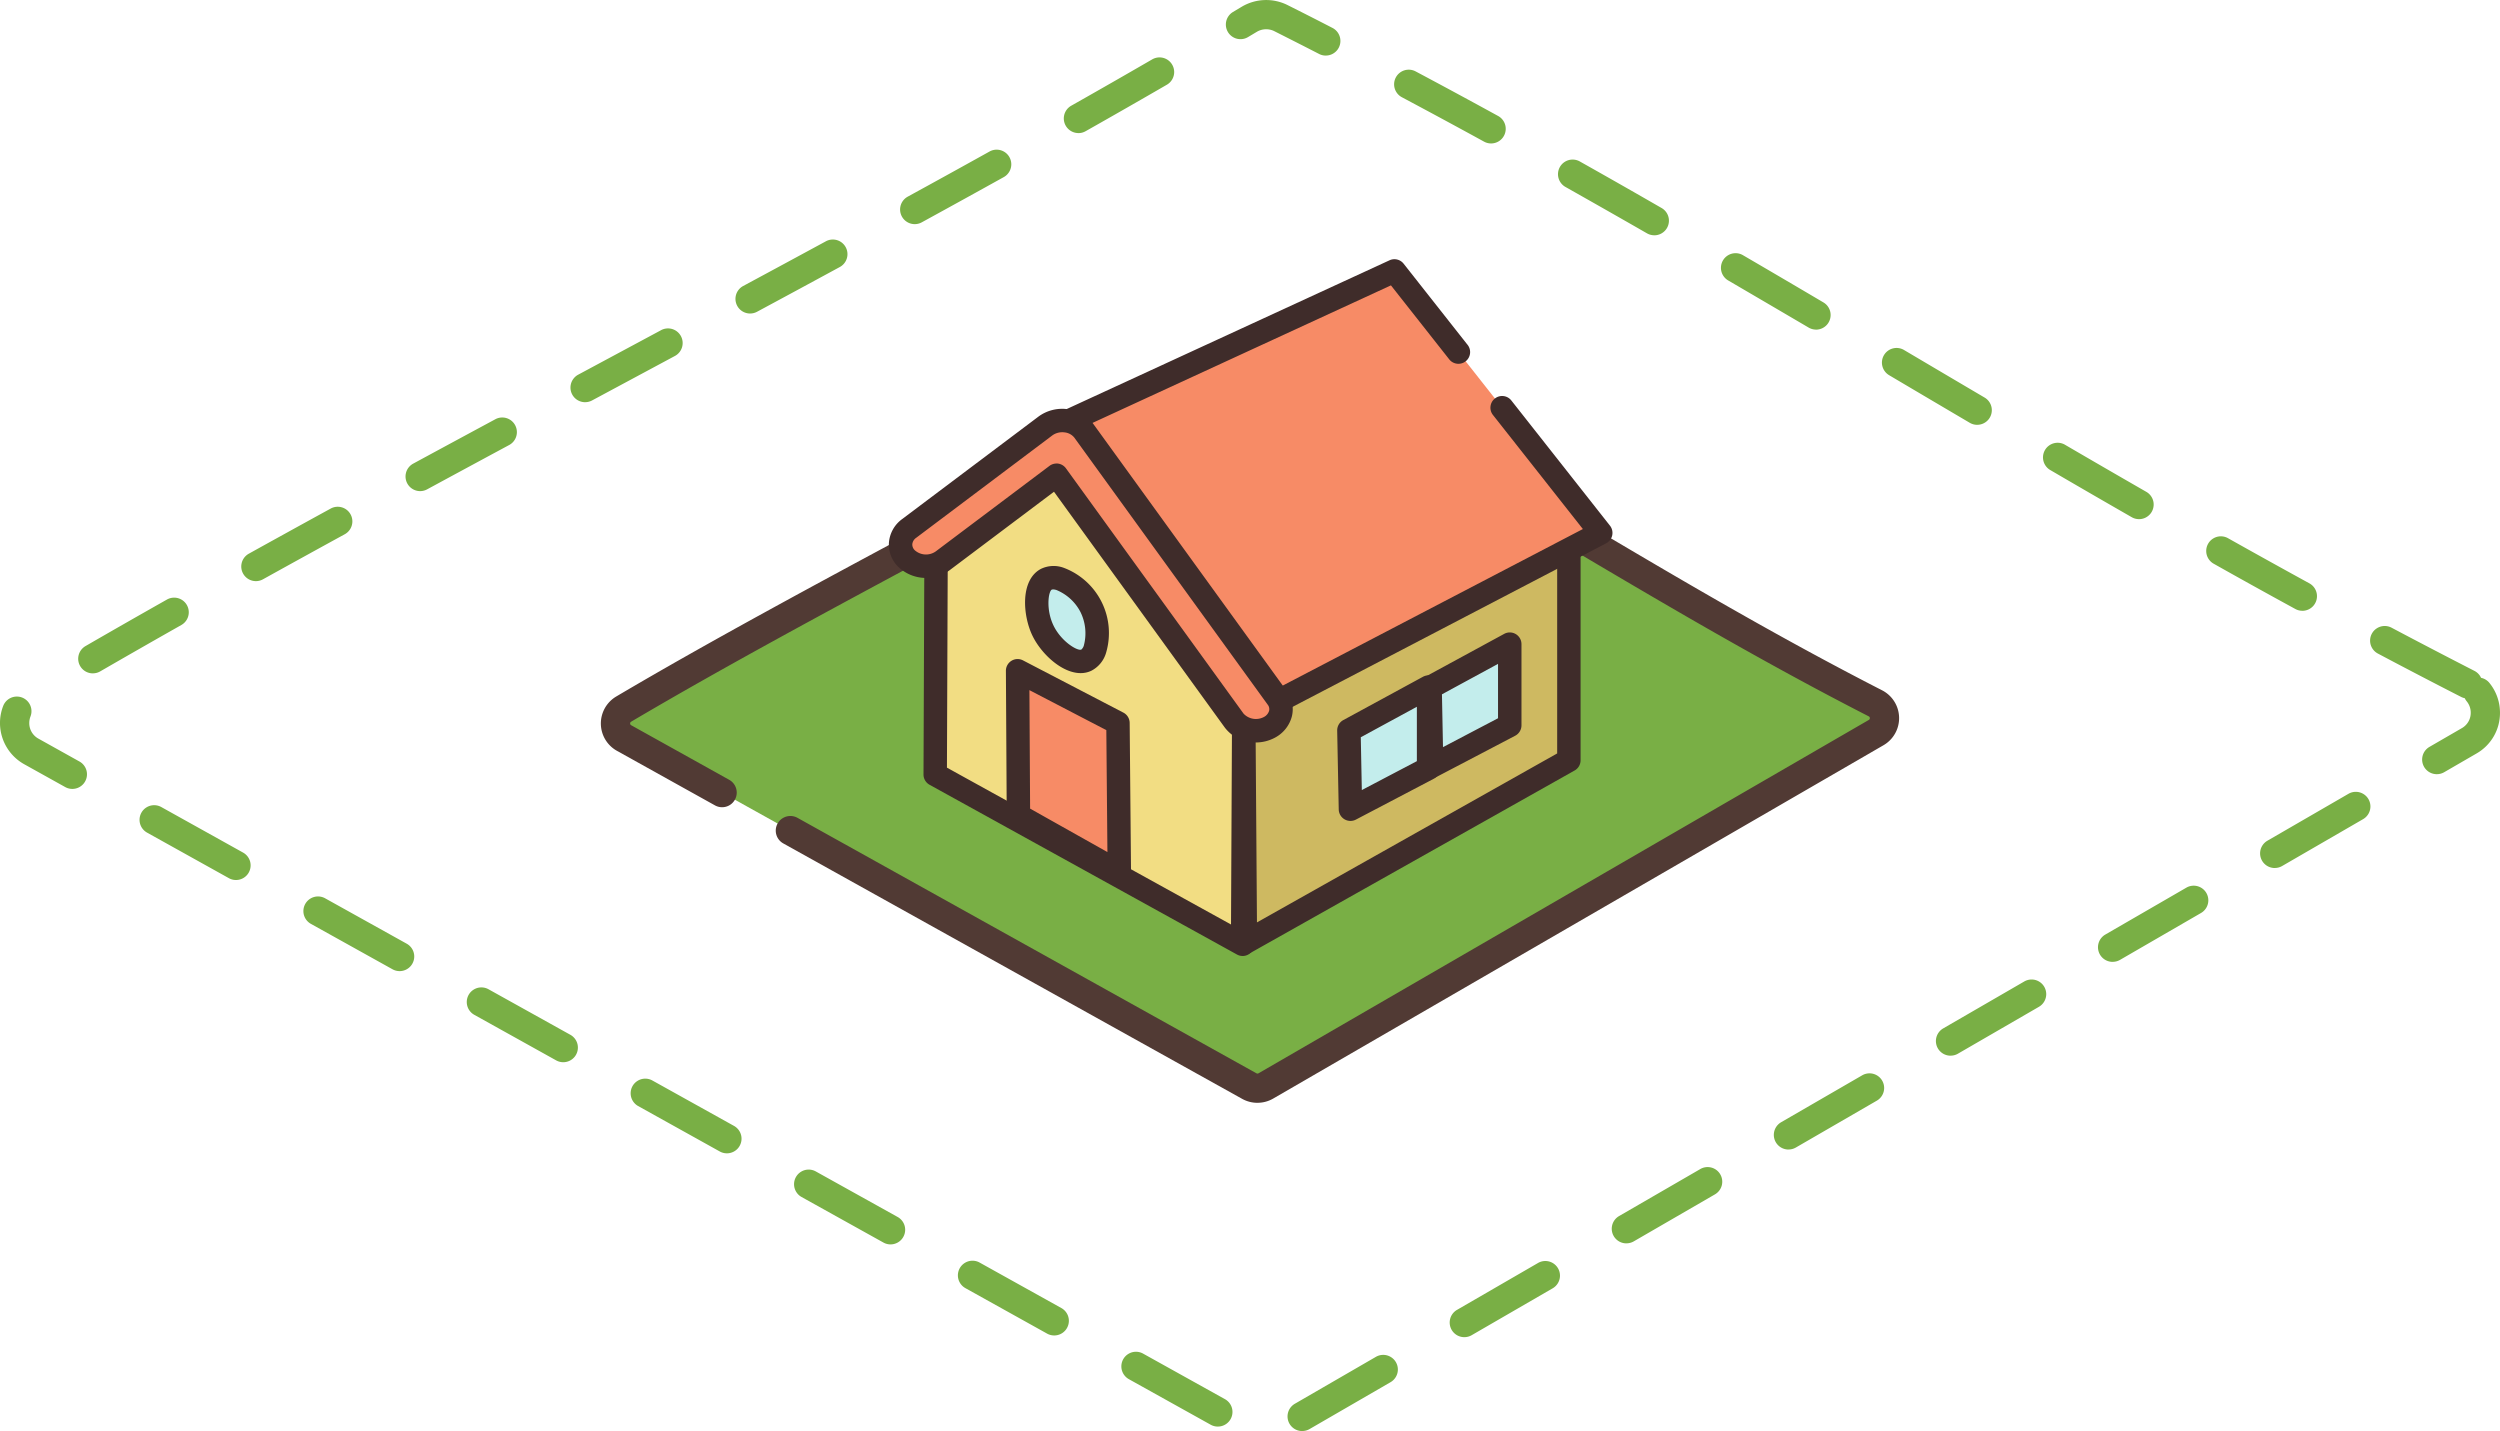 <svg xmlns="http://www.w3.org/2000/svg" width="259.563" height="148.58" viewBox="0 0 259.563 148.58"><defs><clipPath id="clip-path"><path id="Rectangle_647" data-name="Rectangle 647" fill="none" d="M0 0h259.563v148.58H0z"/></clipPath></defs><g id="Group_1327" data-name="Group 1327"><g id="Group_1326" data-name="Group 1326" clip-path="url(#clip-path)"><path id="Path_4794" data-name="Path 4794" d="M135.2 148.58a1.519 1.519 0 01-.762-2.834l8.415-4.871a1.519 1.519 0 011.522 2.63l-8.415 4.871a1.511 1.511 0 01-.76.2m-8.763-.462a1.513 1.513 0 01-.738-.192l-8.494-4.73a1.518 1.518 0 111.477-2.653l8.5 4.729a1.519 1.519 0 01-.741 2.846m25.591-9.282a1.519 1.519 0 01-.762-2.832l8.415-4.871a1.519 1.519 0 011.522 2.63l-8.415 4.871a1.511 1.511 0 01-.76.2m-42.581-.176a1.509 1.509 0 01-.739-.193l-8.494-4.729a1.519 1.519 0 011.478-2.654l8.5 4.73a1.519 1.519 0 01-.74 2.846M92.461 129.2a1.5 1.5 0 01-.738-.192l-8.5-4.729a1.519 1.519 0 111.479-2.654l8.5 4.73a1.519 1.519 0 01-.741 2.845m76.4-.107a1.519 1.519 0 01-.762-2.834l8.415-4.871a1.519 1.519 0 111.52 2.63l-8.414 4.871a1.514 1.514 0 01-.76.2m-93.39-9.345a1.52 1.52 0 01-.739-.192l-8.5-4.73a1.519 1.519 0 011.479-2.653l8.5 4.729a1.519 1.519 0 01-.74 2.846m110.219-.394a1.519 1.519 0 01-.762-2.834l8.415-4.871a1.519 1.519 0 011.522 2.63l-8.415 4.871a1.511 1.511 0 01-.76.2M58.48 110.285a1.512 1.512 0 01-.738-.192l-8.5-4.73a1.518 1.518 0 111.478-2.653l8.5 4.729a1.519 1.519 0 01-.741 2.846m144.038-.678a1.519 1.519 0 01-.762-2.834l8.415-4.871a1.519 1.519 0 011.522 2.63l-8.415 4.871a1.5 1.5 0 01-.76.2M41.49 100.827a1.512 1.512 0 01-.738-.192l-8.5-4.73a1.519 1.519 0 011.477-2.654l8.5 4.73a1.519 1.519 0 01-.74 2.846m177.856-.961a1.519 1.519 0 01-.762-2.834L227 92.161a1.519 1.519 0 011.522 2.63l-8.415 4.871a1.514 1.514 0 01-.76.2M24.5 91.368a1.5 1.5 0 01-.738-.193l-8.494-4.729a1.519 1.519 0 111.479-2.654l8.494 4.73a1.519 1.519 0 01-.741 2.846m211.676-1.246a1.519 1.519 0 01-.762-2.834l8.415-4.871a1.519 1.519 0 111.522 2.63l-8.415 4.871a1.511 1.511 0 01-.76.2M7.51 81.909a1.5 1.5 0 01-.738-.192l-4.259-2.371a4.9 4.9 0 01-2.18-6.056 1.519 1.519 0 012.832 1.1 1.862 1.862 0 00-.126.679 1.832 1.832 0 00.953 1.621l4.258 2.374a1.518 1.518 0 01-.74 2.845M253 80.38a1.519 1.519 0 01-.762-2.834L255.6 75.6a1.824 1.824 0 00.925-1.6 1.861 1.861 0 00-.411-1.175 1.459 1.459 0 01-.208-.334 1.454 1.454 0 01-.383-.135q-4.384-2.242-8.639-4.5a1.519 1.519 0 111.422-2.685q4.24 2.246 8.6 4.482a1.506 1.506 0 01.69.723 1.5 1.5 0 01.865.525 4.9 4.9 0 011.1 3.1 4.84 4.84 0 01-2.44 4.232l-3.36 1.946a1.511 1.511 0 01-.76.2M9.64 69.913a1.519 1.519 0 01-.762-2.834q4.167-2.408 8.456-4.831a1.518 1.518 0 111.495 2.643q-4.271 2.417-8.43 4.818a1.5 1.5 0 01-.76.2m229.4-6.495a1.5 1.5 0 01-.728-.187Q234 60.875 229.8 58.508a1.52 1.52 0 011.489-2.649q4.2 2.359 8.484 4.707a1.52 1.52 0 01-.729 2.852M26.569 60.336a1.519 1.519 0 01-.739-2.846q4.226-2.344 8.526-4.7a1.52 1.52 0 011.46 2.666q-4.291 2.35-8.511 4.689a1.505 1.505 0 01-.735.191M222.085 53.9a1.519 1.519 0 01-.755-.2q-4.244-2.434-8.425-4.876a1.52 1.52 0 111.531-2.625q4.177 2.436 8.405 4.866a1.519 1.519 0 01-.757 2.837M43.627 50.991a1.519 1.519 0 01-.726-2.855q4.262-2.31 8.561-4.626a1.519 1.519 0 011.438 2.675q-4.293 2.312-8.555 4.622a1.517 1.517 0 01-.722.184m161.656-6.884a1.516 1.516 0 01-.769-.21q-4.193-2.468-8.371-4.942a1.519 1.519 0 011.545-2.617q4.18 2.472 8.369 4.94a1.519 1.519 0 01-.773 2.828M60.749 41.759a1.519 1.519 0 01-.721-2.856L68.6 34.3a1.52 1.52 0 111.438 2.677l-8.568 4.6a1.523 1.523 0 01-.717.18m127.8-7.536a1.517 1.517 0 01-.771-.21Q183.6 31.555 179.4 29.1a1.519 1.519 0 011.531-2.623q4.213 2.457 8.386 4.921a1.519 1.519 0 01-.773 2.828M77.881 32.551a1.519 1.519 0 01-.721-2.857q4.29-2.31 8.55-4.621a1.519 1.519 0 111.447 2.67Q82.9 30.056 78.6 32.369a1.519 1.519 0 01-.719.181m93.875-8.123a1.514 1.514 0 01-.756-.2q-4.184-2.4-8.436-4.8a1.519 1.519 0 111.491-2.646q4.268 2.4 8.459 4.815a1.518 1.518 0 01-.758 2.835m-76.782-1.16a1.519 1.519 0 01-.732-2.851q4.29-2.348 8.506-4.694a1.52 1.52 0 011.477 2.657Q100 20.73 95.7 23.085a1.512 1.512 0 01-.728.186m59.841-8.377a1.518 1.518 0 01-.73-.188q-4.213-2.31-8.533-4.611a1.519 1.519 0 111.427-2.682q4.341 2.31 8.569 4.63a1.52 1.52 0 01-.733 2.851m-42.843-1.077a1.519 1.519 0 01-.749-2.841q4.271-2.415 8.426-4.822a1.52 1.52 0 011.524 2.63q-4.166 2.414-8.455 4.837a1.507 1.507 0 01-.746.2m25.679-8.05a1.494 1.494 0 01-.693-.169q-2.312-1.187-4.661-2.371a1.9 1.9 0 00-1.785.061l-.937.56a1.519 1.519 0 01-1.557-2.609l.933-.558a4.968 4.968 0 014.713-.167q2.363 1.182 4.684 2.382a1.519 1.519 0 01-.7 2.869" fill="#79af45"/><path id="Path_4795" data-name="Path 4795" d="M63.649 75.678l-10.176-5.665a1.732 1.732 0 01-.038-3.006c20.036-11.835 45.28-24.247 65-36.047a1.731 1.731 0 011.665-.06c23.066 11.617 40.544 23.855 63.295 35.506a1.731 1.731 0 01.075 3.037l-63.37 36.692a1.725 1.725 0 01-1.708.015L70.738 79.625" transform="translate(11.323 6.614)" fill="#79af45"/><path id="Path_4796" data-name="Path 4796" d="M119.5 108.155a3.255 3.255 0 01-1.581-.408l-47.65-26.525a1.519 1.519 0 011.479-2.654l47.652 26.524a.213.213 0 00.21 0L182.979 68.4a.2.2 0 00.1-.19.188.188 0 00-.111-.18c-11.088-5.678-21.074-11.582-30.734-17.292-10.192-6.026-20.731-12.255-32.553-18.211a.217.217 0 00-.2.006c-10.181 6.096-22.01 12.447-33.45 18.588-10.747 5.772-21.862 11.739-31.554 17.463a.2.2 0 00-.106.188.2.2 0 00.111.182l10.176 5.666a1.519 1.519 0 01-1.479 2.654L53 71.609a3.251 3.251 0 01-.072-5.64c9.746-5.756 20.888-11.739 31.662-17.524C96 42.318 107.8 35.984 117.922 29.928a3.236 3.236 0 013.133-.113c11.91 6 22.495 12.257 32.732 18.307 9.619 5.688 19.566 11.569 30.572 17.206a3.249 3.249 0 01.142 5.7l-63.374 36.691a3.261 3.261 0 01-1.63.434" transform="translate(11.054 6.345)" fill="#513a34"/><path id="Path_4797" data-name="Path 4797" d="M111.811 89.976l.12-24.681-18.862-27.853q-6.543 5.739-13.083 11.479l-.091 23.432 31.916 17.624" transform="translate(17.205 8.063)" fill="#f2dd83"/><path id="Path_4798" data-name="Path 4798" d="M112.027 91.407a1.209 1.209 0 01-.588-.152L79.522 73.631a1.215 1.215 0 01-.628-1.068l.091-23.432a1.215 1.215 0 01.414-.909l13.084-11.479a1.216 1.216 0 011.808.233l18.862 27.852a1.214 1.214 0 01.208.687l-.119 24.685a1.217 1.217 0 01-1.215 1.209m-30.7-19.555l29.494 16.284.107-22.257L93.05 39.479 81.413 49.688z" transform="translate(16.989 7.848)" fill="#3f2c2a"/><path id="Path_4799" data-name="Path 4799" d="M140.011 45.053v24.183l-33.581 18.9-.185-25.616 33.766-17.471" transform="translate(22.879 9.702)" fill="#ceb961"/><path id="Path_4800" data-name="Path 4800" d="M106.644 89.569a1.217 1.217 0 01-1.215-1.207l-.185-25.616a1.215 1.215 0 01.657-1.088l33.766-17.469a1.215 1.215 0 011.774 1.079v24.183a1.213 1.213 0 01-.619 1.059l-33.582 18.9a1.217 1.217 0 01-.6.157m1.037-26.093l.164 22.808 31.17-17.542V47.265z" transform="translate(22.663 9.486)" fill="#3f2c2a"/><path id="Path_4801" data-name="Path 4801" d="M136.454 37.342c3.785 4.8 6.461 8.2 10.244 13L110.539 69.2 90.593 39.12l34.674-15.976 6.676 8.472" transform="translate(19.508 4.984)" fill="#f78b66"/><path id="Path_4802" data-name="Path 4802" d="M110.756 70.632a1.213 1.213 0 01-1.014-.543L89.8 40.009a1.214 1.214 0 01.5-1.776l34.674-15.977a1.214 1.214 0 011.463.351l6.677 8.472a1.215 1.215 0 01-1.909 1.5l-6.084-7.719L92.6 39.848l18.559 27.986 33.889-17.676-9.335-11.843a1.215 1.215 0 111.906-1.508l10.242 13a1.215 1.215 0 01-.391 1.83l-36.159 18.86a1.212 1.212 0 01-.561.137" transform="translate(19.293 4.769)" fill="#3f2c2a"/><path id="Path_4803" data-name="Path 4803" d="M89.215 54.84c.924 1.923 3.177 3.69 4.5 3.078s1.5-3.569.474-5.565c-.975-1.9-3.324-3.52-4.616-2.841s-1.249 3.472-.356 5.328" transform="translate(19.073 10.628)" fill="#c3edec"/><path id="Path_4804" data-name="Path 4804" d="M93.34 59.473c-1.969 0-4.11-2.031-5.006-3.892-1.016-2.109-1.285-5.791.887-6.931a3.023 3.023 0 012.357-.114 7.236 7.236 0 014.4 8.838 3.048 3.048 0 01-1.542 1.862 2.584 2.584 0 01-1.1.237m-2.867-8.687a.31.31 0 00-.124.018c-.354.185-.625 2.061.176 3.724s2.494 2.68 2.893 2.5a.874.874 0 00.267-.45 4.971 4.971 0 00-.365-3.46 4.9 4.9 0 00-2.478-2.268 1.223 1.223 0 00-.369-.068" transform="translate(18.857 10.413)" fill="#3f2c2a"/><path id="Path_4805" data-name="Path 4805" d="M97.493 78.214l-.14-15.49-10.42-5.419q.044 7.511.086 15.023 5.236 2.944 10.474 5.886" transform="translate(18.72 12.34)" fill="#f78b66"/><path id="Path_4806" data-name="Path 4806" d="M97.708 79.644a1.22 1.22 0 01-.6-.156L86.639 73.6a1.215 1.215 0 01-.62-1.052l-.086-15.024a1.215 1.215 0 011.776-1.085l10.421 5.424a1.215 1.215 0 01.654 1.067l.14 15.488a1.218 1.218 0 01-1.215 1.226m-9.263-7.814l8.027 4.511-.113-12.659-7.986-4.154z" transform="translate(18.505 12.125)" fill="#3f2c2a"/><path id="Path_4807" data-name="Path 4807" d="M115.237 63.19q4.133-2.248 8.268-4.494v8.428l-8.105 4.253-.16-8.187" transform="translate(24.815 12.64)" fill="#c3edec"/><path id="Path_4808" data-name="Path 4808" d="M115.613 72.809a1.235 1.235 0 01-.619-.168 1.22 1.22 0 01-.6-1.023l-.16-8.187a1.219 1.219 0 01.636-1.093l8.266-4.494a1.216 1.216 0 011.8 1.067v8.43a1.218 1.218 0 01-.65 1.077l-8.106 4.251a1.226 1.226 0 01-.565.14m1.069-8.688l.107 5.482 5.715-3v-5.647z" transform="translate(24.6 12.424)" fill="#3f2c2a"/><path id="Path_4809" data-name="Path 4809" d="M122.172 59.525q4.131-2.248 8.267-4.494v8.428l-8.108 4.252-.159-8.187" transform="translate(26.308 11.85)" fill="#c3edec"/><path id="Path_4810" data-name="Path 4810" d="M122.548 69.143a1.215 1.215 0 01-1.215-1.191l-.16-8.187a1.219 1.219 0 01.636-1.093l8.266-4.493a1.214 1.214 0 011.8 1.067v8.427a1.218 1.218 0 01-.65 1.078L123.113 69a1.226 1.226 0 01-.565.14m1.07-8.688l.107 5.484 5.715-3v-5.645z" transform="translate(26.093 11.635)" fill="#3f2c2a"/><path id="Path_4811" data-name="Path 4811" d="M113.809 68.139a2.762 2.762 0 01-2.242-1.063L93.122 41.6l-11.815 8.888a2.965 2.965 0 01-3.714-.2 2.015 2.015 0 01.23-3.16L91.98 36.486a2.957 2.957 0 012.128-.536 2.688 2.688 0 011.853 1.039l20.085 27.735a2.057 2.057 0 01-.859 3.081 2.967 2.967 0 01-1.378.333" transform="translate(16.567 7.736)" fill="#f78b66"/><path id="Path_4812" data-name="Path 4812" d="M114.024 69.569A3.961 3.961 0 01110.8 68L93.079 43.534l-10.826 8.14a4.166 4.166 0 01-5.288-.29 3.228 3.228 0 01-1.025-2.547 3.349 3.349 0 011.367-2.459l14.159-10.646a4.164 4.164 0 013.01-.773 3.91 3.91 0 012.685 1.534l20.083 27.734a3.159 3.159 0 01.541 2.6 3.5 3.5 0 01-1.818 2.268 4.2 4.2 0 01-1.943.472M93.338 40.6a1.284 1.284 0 01.181.013 1.219 1.219 0 01.8.489l18.443 25.471a1.761 1.761 0 002.073.368 1.079 1.079 0 00.58-.67.739.739 0 00-.141-.622L95.192 37.918a1.493 1.493 0 00-1.021-.547 1.773 1.773 0 00-1.245.3L78.768 48.319a.921.921 0 00-.4.666.827.827 0 00.286.648 1.755 1.755 0 002.141.1l11.814-8.883a1.206 1.206 0 01.73-.244" transform="translate(16.352 7.521)" fill="#3f2c2a"/></g></g></svg>